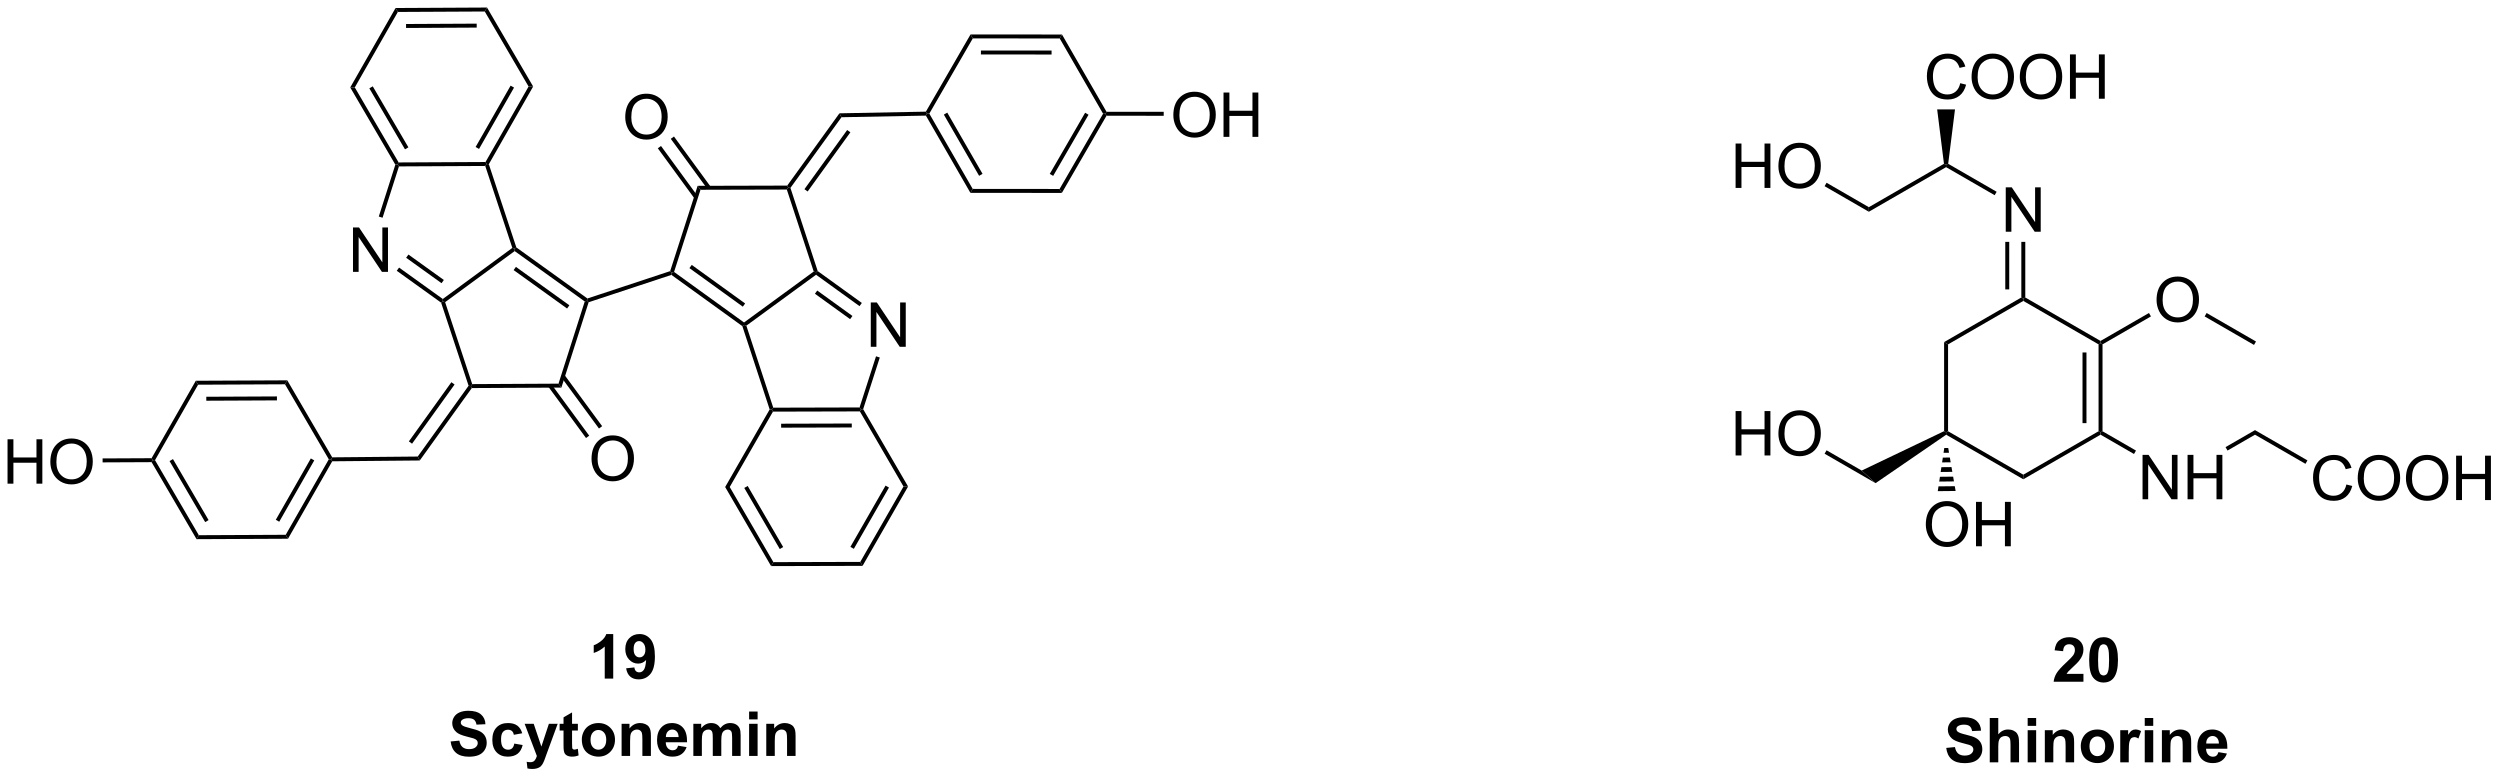 <?xml version="1.0" encoding="UTF-8"?>
<!DOCTYPE svg PUBLIC '-//W3C//DTD SVG 1.0//EN'
          'http://www.w3.org/TR/2001/REC-SVG-20010904/DTD/svg10.dtd'>
<svg stroke-dasharray="none" shape-rendering="auto" xmlns="http://www.w3.org/2000/svg" font-family="'Dialog'" text-rendering="auto" width="885" fill-opacity="1" color-interpolation="auto" color-rendering="auto" preserveAspectRatio="xMidYMid meet" font-size="12px" viewBox="0 0 885 275" fill="black" xmlns:xlink="http://www.w3.org/1999/xlink" stroke="black" image-rendering="auto" stroke-miterlimit="10" stroke-linecap="square" stroke-linejoin="miter" font-style="normal" stroke-width="1" height="275" stroke-dashoffset="0" font-weight="normal" stroke-opacity="1"
><!--Generated by the Batik Graphics2D SVG Generator--><defs id="genericDefs"
  /><g
  ><defs id="defs1"
    ><clipPath clipPathUnits="userSpaceOnUse" id="clipPath1"
      ><path d="M2.273 0.633 L333.935 0.633 L333.935 103.711 L2.273 103.711 L2.273 0.633 Z"
      /></clipPath
      ><clipPath clipPathUnits="userSpaceOnUse" id="clipPath2"
      ><path d="M0.456 26.958 L0.456 127.17 L322.897 127.17 L322.897 26.958 Z"
      /></clipPath
    ></defs
    ><g transform="scale(2.667,2.667) translate(-2.273,-0.633) matrix(1.029,0,0,1.029,1.803,-27.096)"
    ><path d="M45.99 62.019 L45.99 56.292 L46.769 56.292 L49.777 60.787 L49.777 56.292 L50.504 56.292 L50.504 62.019 L49.725 62.019 L46.717 57.519 L46.717 62.019 L45.99 62.019 Z" stroke="none" clip-path="url(#clipPath2)"
    /></g
    ><g transform="matrix(2.743,0,0,2.743,-1.252,-73.945)"
    ><path d="M76.797 86.186 Q76.797 84.76 77.563 83.955 Q78.328 83.147 79.539 83.147 Q80.331 83.147 80.966 83.528 Q81.604 83.905 81.938 84.582 Q82.274 85.26 82.274 86.119 Q82.274 86.991 81.922 87.679 Q81.571 88.366 80.925 88.72 Q80.281 89.075 79.534 89.075 Q78.727 89.075 78.089 88.684 Q77.453 88.291 77.125 87.616 Q76.797 86.939 76.797 86.186 ZM77.578 86.197 Q77.578 87.233 78.133 87.83 Q78.69 88.424 79.531 88.424 Q80.386 88.424 80.938 87.822 Q81.492 87.22 81.492 86.116 Q81.492 85.416 81.255 84.895 Q81.019 84.374 80.563 84.088 Q80.11 83.799 79.542 83.799 Q78.737 83.799 78.156 84.353 Q77.578 84.905 77.578 86.197 Z" stroke="none" clip-path="url(#clipPath2)"
    /></g
    ><g transform="matrix(2.743,0,0,2.743,-1.252,-73.945)"
    ><path d="M1.429 89.375 L1.429 83.648 L2.186 83.648 L2.186 86 L5.163 86 L5.163 83.648 L5.921 83.648 L5.921 89.375 L5.163 89.375 L5.163 86.675 L2.186 86.675 L2.186 89.375 L1.429 89.375 ZM6.953 86.586 Q6.953 85.159 7.719 84.354 Q8.485 83.547 9.695 83.547 Q10.487 83.547 11.123 83.927 Q11.761 84.305 12.094 84.982 Q12.43 85.659 12.43 86.518 Q12.43 87.391 12.078 88.078 Q11.727 88.766 11.081 89.12 Q10.438 89.474 9.69 89.474 Q8.883 89.474 8.245 89.083 Q7.609 88.69 7.281 88.016 Q6.953 87.339 6.953 86.586 ZM7.734 86.597 Q7.734 87.633 8.289 88.229 Q8.847 88.823 9.688 88.823 Q10.542 88.823 11.094 88.222 Q11.649 87.62 11.649 86.516 Q11.649 85.815 11.412 85.294 Q11.175 84.773 10.719 84.487 Q10.266 84.198 9.698 84.198 Q8.893 84.198 8.313 84.753 Q7.734 85.305 7.734 86.597 Z" stroke="none" clip-path="url(#clipPath2)"
    /></g
    ><g transform="matrix(2.743,0,0,2.743,-1.252,-73.945)"
    ><path d="M112.836 71.715 L112.836 65.989 L113.615 65.989 L116.623 70.483 L116.623 65.989 L117.349 65.989 L117.349 71.715 L116.57 71.715 L113.563 67.215 L113.563 71.715 L112.836 71.715 Z" stroke="none" clip-path="url(#clipPath2)"
    /></g
    ><g transform="matrix(2.743,0,0,2.743,-1.252,-73.945)"
    ><path d="M81.148 42.089 Q81.148 40.662 81.914 39.857 Q82.68 39.05 83.891 39.05 Q84.682 39.05 85.318 39.43 Q85.956 39.808 86.289 40.485 Q86.625 41.162 86.625 42.021 Q86.625 42.894 86.273 43.581 Q85.922 44.269 85.276 44.623 Q84.633 44.977 83.885 44.977 Q83.078 44.977 82.44 44.586 Q81.805 44.193 81.477 43.519 Q81.148 42.842 81.148 42.089 ZM81.93 42.099 Q81.93 43.136 82.484 43.732 Q83.042 44.326 83.883 44.326 Q84.737 44.326 85.289 43.724 Q85.844 43.123 85.844 42.019 Q85.844 41.318 85.607 40.797 Q85.37 40.276 84.914 39.99 Q84.461 39.701 83.893 39.701 Q83.089 39.701 82.508 40.256 Q81.93 40.808 81.93 42.099 Z" stroke="none" clip-path="url(#clipPath2)"
    /></g
    ><g transform="matrix(2.743,0,0,2.743,-1.252,-73.945)"
    ><path d="M151.883 41.834 Q151.883 40.407 152.649 39.602 Q153.415 38.795 154.626 38.795 Q155.417 38.795 156.053 39.175 Q156.691 39.553 157.024 40.23 Q157.36 40.907 157.36 41.766 Q157.36 42.639 157.008 43.326 Q156.657 44.014 156.011 44.368 Q155.368 44.722 154.62 44.722 Q153.813 44.722 153.175 44.331 Q152.54 43.938 152.212 43.264 Q151.883 42.587 151.883 41.834 ZM152.665 41.844 Q152.665 42.881 153.22 43.477 Q153.777 44.071 154.618 44.071 Q155.472 44.071 156.024 43.469 Q156.579 42.868 156.579 41.764 Q156.579 41.063 156.342 40.542 Q156.105 40.022 155.649 39.735 Q155.196 39.446 154.628 39.446 Q153.824 39.446 153.243 40.001 Q152.665 40.553 152.665 41.844 ZM158.359 44.623 L158.359 38.897 L159.117 38.897 L159.117 41.248 L162.093 41.248 L162.093 38.897 L162.851 38.897 L162.851 44.623 L162.093 44.623 L162.093 41.923 L159.117 41.923 L159.117 44.623 L158.359 44.623 Z" stroke="none" clip-path="url(#clipPath2)"
    /></g
    ><g transform="matrix(2.743,0,0,2.743,-1.252,-73.945)"
    ><path d="M69.263 38.122 L68.674 38.125 L63.017 28.442 L63.309 27.93 Z" stroke="none" clip-path="url(#clipPath2)"
    /></g
    ><g transform="matrix(2.743,0,0,2.743,-1.252,-73.945)"
    ><path d="M51.802 28.5 L51.505 27.992 L63.309 27.93 L63.017 28.442 ZM52.861 30.567 L61.978 30.519 L61.976 30.009 L52.859 30.056 Z" stroke="none" clip-path="url(#clipPath2)"
    /></g
    ><g transform="matrix(2.743,0,0,2.743,-1.252,-73.945)"
    ><path d="M63.542 48.148 L63.264 48.12 L63.116 47.866 L68.674 38.125 L69.263 38.122 ZM62.279 46.181 L66.797 38.262 L66.354 38.009 L61.836 45.928 Z" stroke="none" clip-path="url(#clipPath2)"
    /></g
    ><g transform="matrix(2.743,0,0,2.743,-1.252,-73.945)"
    ><path d="M46.245 38.241 L45.656 38.244 L51.505 27.992 L51.802 28.5 Z" stroke="none" clip-path="url(#clipPath2)"
    /></g
    ><g transform="matrix(2.743,0,0,2.743,-1.252,-73.945)"
    ><path d="M51.902 47.923 L51.756 48.179 L51.479 48.21 L45.656 38.244 L46.245 38.241 ZM53.162 45.973 L48.563 38.101 L48.122 38.359 L52.721 46.23 Z" stroke="none" clip-path="url(#clipPath2)"
    /></g
    ><g transform="matrix(2.743,0,0,2.743,-1.252,-73.945)"
    ><path d="M67.093 58.888 L66.877 59.047 L66.576 58.951 L63.08 48.376 L63.264 48.12 L63.542 48.148 Z" stroke="none" clip-path="url(#clipPath2)"
    /></g
    ><g transform="matrix(2.743,0,0,2.743,-1.252,-73.945)"
    ><path d="M51.943 48.433 L51.756 48.179 L51.902 47.923 L63.116 47.866 L63.264 48.12 L63.08 48.376 Z" stroke="none" clip-path="url(#clipPath2)"
    /></g
    ><g transform="matrix(2.743,0,0,2.743,-1.252,-73.945)"
    ><path d="M49.828 55.058 L49.342 54.903 L51.479 48.21 L51.756 48.179 L51.943 48.433 Z" stroke="none" clip-path="url(#clipPath2)"
    /></g
    ><g transform="matrix(2.743,0,0,2.743,-1.252,-73.945)"
    ><path d="M51.661 61.904 L51.959 61.49 L57.6 65.543 L57.601 65.859 L57.385 66.017 ZM52.87 60.222 L57.439 63.505 L57.737 63.091 L53.168 59.808 Z" stroke="none" clip-path="url(#clipPath2)"
    /></g
    ><g transform="matrix(2.743,0,0,2.743,-1.252,-73.945)"
    ><path d="M76.264 65.48 L76.221 65.763 L75.922 65.862 L66.878 59.362 L66.877 59.047 L67.093 58.888 ZM73.939 66.359 L67.039 61.4 L66.741 61.814 L73.641 66.774 Z" stroke="none" clip-path="url(#clipPath2)"
    /></g
    ><g transform="matrix(2.743,0,0,2.743,-1.252,-73.945)"
    ><path d="M57.902 65.954 L57.601 65.859 L57.6 65.543 L66.576 58.951 L66.877 59.047 L66.878 59.362 Z" stroke="none" clip-path="url(#clipPath2)"
    /></g
    ><g transform="matrix(2.743,0,0,2.743,-1.252,-73.945)"
    ><path d="M72.908 76.979 L72.534 76.471 L75.922 65.862 L76.221 65.763 L76.424 65.964 Z" stroke="none" clip-path="url(#clipPath2)"
    /></g
    ><g transform="matrix(2.743,0,0,2.743,-1.252,-73.945)"
    ><path d="M61.398 76.53 L61.214 76.786 L60.931 76.742 L57.385 66.017 L57.601 65.859 L57.902 65.954 Z" stroke="none" clip-path="url(#clipPath2)"
    /></g
    ><g transform="matrix(2.743,0,0,2.743,-1.252,-73.945)"
    ><path d="M61.346 77.04 L61.214 76.786 L61.398 76.53 L72.534 76.471 L72.908 76.979 Z" stroke="none" clip-path="url(#clipPath2)"
    /></g
    ><g transform="matrix(2.743,0,0,2.743,-1.252,-73.945)"
    ><path d="M76.424 65.964 L76.221 65.763 L76.264 65.48 L86.945 61.949 L87.148 62.15 L87.104 62.434 Z" stroke="none" clip-path="url(#clipPath2)"
    /></g
    ><g transform="matrix(2.743,0,0,2.743,-1.252,-73.945)"
    ><path d="M71.235 76.883 L76.086 83.487 L76.497 83.185 L71.647 76.581 ZM72.905 75.657 L77.756 82.261 L78.167 81.959 L73.316 75.355 Z" stroke="none" clip-path="url(#clipPath2)"
    /></g
    ><g transform="matrix(2.743,0,0,2.743,-1.252,-73.945)"
    ><path d="M60.931 76.742 L61.214 76.786 L61.346 77.04 L54.63 86.385 L54.367 85.877 ZM58.709 76.285 L53.222 83.921 L53.636 84.219 L59.123 76.583 Z" stroke="none" clip-path="url(#clipPath2)"
    /></g
    ><g transform="matrix(2.743,0,0,2.743,-1.252,-73.945)"
    ><path d="M54.367 85.877 L54.63 86.385 L43.334 86.49 L43.185 86.236 L43.331 85.98 Z" stroke="none" clip-path="url(#clipPath2)"
    /></g
    ><g transform="matrix(2.743,0,0,2.743,-1.252,-73.945)"
    ><path d="M43.331 85.98 L43.185 86.236 L42.891 86.237 L37.237 76.552 L37.53 76.041 Z" stroke="none" clip-path="url(#clipPath2)"
    /></g
    ><g transform="matrix(2.743,0,0,2.743,-1.252,-73.945)"
    ><path d="M26.023 76.606 L25.726 76.097 L37.53 76.041 L37.237 76.552 ZM27.081 78.673 L36.199 78.629 L36.196 78.119 L27.079 78.162 Z" stroke="none" clip-path="url(#clipPath2)"
    /></g
    ><g transform="matrix(2.743,0,0,2.743,-1.252,-73.945)"
    ><path d="M37.626 96.485 L37.329 95.976 L42.891 86.237 L43.185 86.236 L43.334 86.49 ZM36.493 94.291 L41.014 86.374 L40.571 86.121 L36.05 94.038 Z" stroke="none" clip-path="url(#clipPath2)"
    /></g
    ><g transform="matrix(2.743,0,0,2.743,-1.252,-73.945)"
    ><path d="M20.462 86.344 L20.168 86.346 L20.019 86.091 L25.726 76.097 L26.023 76.606 Z" stroke="none" clip-path="url(#clipPath2)"
    /></g
    ><g transform="matrix(2.743,0,0,2.743,-1.252,-73.945)"
    ><path d="M25.823 96.541 L26.115 96.029 L37.329 95.976 L37.626 96.485 Z" stroke="none" clip-path="url(#clipPath2)"
    /></g
    ><g transform="matrix(2.743,0,0,2.743,-1.252,-73.945)"
    ><path d="M26.115 96.029 L25.823 96.541 L20.021 86.601 L20.168 86.346 L20.462 86.344 ZM27.376 94.079 L22.78 86.206 L22.339 86.463 L26.935 94.336 Z" stroke="none" clip-path="url(#clipPath2)"
    /></g
    ><g transform="matrix(2.743,0,0,2.743,-1.252,-73.945)"
    ><path d="M20.019 86.091 L20.168 86.346 L20.021 86.601 L13.7 86.631 L13.698 86.121 Z" stroke="none" clip-path="url(#clipPath2)"
    /></g
    ><g transform="matrix(2.743,0,0,2.743,-1.252,-73.945)"
    ><path d="M90.489 50.941 L90.861 51.45 L87.448 62.052 L87.148 62.15 L86.945 61.949 Z" stroke="none" clip-path="url(#clipPath2)"
    /></g
    ><g transform="matrix(2.743,0,0,2.743,-1.252,-73.945)"
    ><path d="M96.477 68.575 L96.477 68.89 L96.261 69.048 L87.104 62.434 L87.148 62.15 L87.448 62.052 ZM96.62 66.123 L89.731 61.146 L89.432 61.559 L96.321 66.536 Z" stroke="none" clip-path="url(#clipPath2)"
    /></g
    ><g transform="matrix(2.743,0,0,2.743,-1.252,-73.945)"
    ><path d="M102.053 50.91 L102.184 51.164 L101.999 51.42 L90.861 51.45 L90.489 50.941 Z" stroke="none" clip-path="url(#clipPath2)"
    /></g
    ><g transform="matrix(2.743,0,0,2.743,-1.252,-73.945)"
    ><path d="M105.987 61.941 L105.771 62.099 L105.471 62.003 L101.999 51.42 L102.184 51.164 L102.466 51.208 Z" stroke="none" clip-path="url(#clipPath2)"
    /></g
    ><g transform="matrix(2.743,0,0,2.743,-1.252,-73.945)"
    ><path d="M100.249 79.571 L100.064 79.827 L99.786 79.798 L96.261 69.048 L96.477 68.89 L96.778 68.987 Z" stroke="none" clip-path="url(#clipPath2)"
    /></g
    ><g transform="matrix(2.743,0,0,2.743,-1.252,-73.945)"
    ><path d="M105.471 62.003 L105.771 62.099 L105.772 62.415 L96.778 68.987 L96.477 68.89 L96.477 68.575 Z" stroke="none" clip-path="url(#clipPath2)"
    /></g
    ><g transform="matrix(2.743,0,0,2.743,-1.252,-73.945)"
    ><path d="M111.682 66.055 L111.383 66.468 L105.772 62.415 L105.771 62.099 L105.987 61.941 ZM110.468 67.734 L105.927 64.454 L105.628 64.867 L110.169 68.148 Z" stroke="none" clip-path="url(#clipPath2)"
    /></g
    ><g transform="matrix(2.743,0,0,2.743,-1.252,-73.945)"
    ><path d="M113.513 72.941 L113.999 73.097 L111.851 79.765 L111.574 79.795 L111.388 79.541 Z" stroke="none" clip-path="url(#clipPath2)"
    /></g
    ><g transform="matrix(2.743,0,0,2.743,-1.252,-73.945)"
    ><path d="M94.632 89.808 L94.043 89.81 L99.786 79.798 L100.064 79.827 L100.212 80.081 Z" stroke="none" clip-path="url(#clipPath2)"
    /></g
    ><g transform="matrix(2.743,0,0,2.743,-1.252,-73.945)"
    ><path d="M111.388 79.541 L111.574 79.795 L111.427 80.051 L100.212 80.081 L100.064 79.827 L100.249 79.571 ZM110.382 81.615 L101.265 81.64 L101.267 82.15 L110.384 82.125 Z" stroke="none" clip-path="url(#clipPath2)"
    /></g
    ><g transform="matrix(2.743,0,0,2.743,-1.252,-73.945)"
    ><path d="M100.266 99.505 L99.973 100.016 L94.043 89.81 L94.632 89.808 ZM101.531 97.558 L96.95 89.674 L96.509 89.931 L101.089 97.814 Z" stroke="none" clip-path="url(#clipPath2)"
    /></g
    ><g transform="matrix(2.743,0,0,2.743,-1.252,-73.945)"
    ><path d="M117.65 89.745 L117.061 89.747 L111.427 80.051 L111.574 79.795 L111.851 79.765 Z" stroke="none" clip-path="url(#clipPath2)"
    /></g
    ><g transform="matrix(2.743,0,0,2.743,-1.252,-73.945)"
    ><path d="M111.48 99.474 L111.776 99.984 L99.973 100.016 L100.266 99.505 Z" stroke="none" clip-path="url(#clipPath2)"
    /></g
    ><g transform="matrix(2.743,0,0,2.743,-1.252,-73.945)"
    ><path d="M111.776 99.984 L111.48 99.474 L117.061 89.747 L117.65 89.745 ZM110.648 97.788 L115.184 89.88 L114.742 89.626 L110.205 97.534 Z" stroke="none" clip-path="url(#clipPath2)"
    /></g
    ><g transform="matrix(2.743,0,0,2.743,-1.252,-73.945)"
    ><path d="M102.466 51.208 L102.184 51.164 L102.053 50.91 L108.79 41.582 L109.055 42.088 ZM104.688 51.671 L110.203 44.036 L109.789 43.737 L104.274 51.372 Z" stroke="none" clip-path="url(#clipPath2)"
    /></g
    ><g transform="matrix(2.743,0,0,2.743,-1.252,-73.945)"
    ><path d="M92.161 51.041 L87.437 44.575 L87.025 44.876 L91.749 51.343 ZM90.489 52.264 L85.764 45.797 L85.352 46.099 L90.077 52.565 Z" stroke="none" clip-path="url(#clipPath2)"
    /></g
    ><g transform="matrix(2.743,0,0,2.743,-1.252,-73.945)"
    ><path d="M109.055 42.088 L108.79 41.582 L119.945 41.367 L120.094 41.62 L119.948 41.878 Z" stroke="none" clip-path="url(#clipPath2)"
    /></g
    ><g transform="matrix(2.743,0,0,2.743,-1.252,-73.945)"
    ><path d="M143.259 41.383 L143.112 41.638 L142.817 41.638 L137.218 31.922 L137.513 31.412 Z" stroke="none" clip-path="url(#clipPath2)"
    /></g
    ><g transform="matrix(2.743,0,0,2.743,-1.252,-73.945)"
    ><path d="M126.003 31.913 L125.709 31.403 L137.513 31.412 L137.218 31.922 ZM127.05 33.986 L136.168 33.993 L136.168 33.483 L127.051 33.475 Z" stroke="none" clip-path="url(#clipPath2)"
    /></g
    ><g transform="matrix(2.743,0,0,2.743,-1.252,-73.945)"
    ><path d="M137.496 51.856 L137.202 51.346 L142.817 41.638 L143.112 41.638 L143.259 41.894 ZM136.375 49.656 L140.94 41.764 L140.499 41.509 L135.933 49.4 Z" stroke="none" clip-path="url(#clipPath2)"
    /></g
    ><g transform="matrix(2.743,0,0,2.743,-1.252,-73.945)"
    ><path d="M120.389 41.62 L120.094 41.62 L119.945 41.367 L125.709 31.403 L126.003 31.913 Z" stroke="none" clip-path="url(#clipPath2)"
    /></g
    ><g transform="matrix(2.743,0,0,2.743,-1.252,-73.945)"
    ><path d="M125.693 51.846 L125.988 51.336 L137.202 51.346 L137.496 51.856 Z" stroke="none" clip-path="url(#clipPath2)"
    /></g
    ><g transform="matrix(2.743,0,0,2.743,-1.252,-73.945)"
    ><path d="M125.988 51.336 L125.693 51.846 L119.948 41.878 L120.094 41.62 L120.389 41.62 ZM127.259 49.393 L122.707 41.494 L122.265 41.749 L126.817 49.648 Z" stroke="none" clip-path="url(#clipPath2)"
    /></g
    ><g transform="matrix(2.743,0,0,2.743,-1.252,-73.945)"
    ><path d="M143.259 41.894 L143.112 41.638 L143.259 41.383 L150.64 41.39 L150.64 41.9 Z" stroke="none" clip-path="url(#clipPath2)"
    /></g
    ><g transform="matrix(2.743,0,0,2.743,-1.252,-73.945)"
    ><path d="M79.597 114.534 L78.501 114.534 L78.501 110.396 Q77.899 110.958 77.081 111.229 L77.081 110.232 Q77.511 110.091 78.014 109.7 Q78.519 109.307 78.706 108.784 L79.597 108.784 L79.597 114.534 ZM81.262 113.208 L82.325 113.091 Q82.364 113.416 82.528 113.573 Q82.692 113.729 82.96 113.729 Q83.302 113.729 83.538 113.416 Q83.778 113.104 83.843 112.12 Q83.429 112.599 82.809 112.599 Q82.132 112.599 81.643 112.078 Q81.153 111.557 81.153 110.721 Q81.153 109.849 81.669 109.318 Q82.187 108.784 82.989 108.784 Q83.859 108.784 84.416 109.458 Q84.976 110.13 84.976 111.674 Q84.976 113.245 84.393 113.94 Q83.812 114.635 82.88 114.635 Q82.208 114.635 81.794 114.278 Q81.38 113.919 81.262 113.208 ZM83.747 110.81 Q83.747 110.278 83.502 109.987 Q83.257 109.693 82.937 109.693 Q82.632 109.693 82.432 109.935 Q82.231 110.174 82.231 110.721 Q82.231 111.276 82.45 111.536 Q82.669 111.794 82.997 111.794 Q83.312 111.794 83.528 111.544 Q83.747 111.294 83.747 110.81 Z" stroke="none" clip-path="url(#clipPath2)"
    /></g
    ><g transform="matrix(2.743,0,0,2.743,-1.252,-73.945)"
    ><path d="M278.773 65.684 Q278.773 64.257 279.539 63.453 Q280.305 62.645 281.515 62.645 Q282.307 62.645 282.943 63.026 Q283.581 63.403 283.914 64.08 Q284.25 64.757 284.25 65.617 Q284.25 66.489 283.898 67.177 Q283.547 67.864 282.901 68.218 Q282.258 68.572 281.51 68.572 Q280.703 68.572 280.065 68.182 Q279.43 67.788 279.101 67.114 Q278.773 66.437 278.773 65.684 ZM279.555 65.695 Q279.555 66.731 280.109 67.328 Q280.667 67.921 281.508 67.921 Q282.362 67.921 282.914 67.32 Q283.469 66.718 283.469 65.614 Q283.469 64.913 283.232 64.393 Q282.995 63.872 282.539 63.585 Q282.086 63.296 281.518 63.296 Q280.713 63.296 280.133 63.851 Q279.555 64.403 279.555 65.695 Z" stroke="none" clip-path="url(#clipPath2)"
    /></g
    ><g transform="matrix(2.743,0,0,2.743,-1.252,-73.945)"
    ><path d="M276.965 91.391 L276.965 85.665 L277.744 85.665 L280.752 90.159 L280.752 85.665 L281.478 85.665 L281.478 91.391 L280.7 91.391 L277.692 86.891 L277.692 91.391 L276.965 91.391 ZM282.774 91.391 L282.774 85.665 L283.532 85.665 L283.532 88.016 L286.508 88.016 L286.508 85.665 L287.266 85.665 L287.266 91.391 L286.508 91.391 L286.508 88.691 L283.532 88.691 L283.532 91.391 L282.774 91.391 Z" stroke="none" clip-path="url(#clipPath2)"
    /></g
    ><g transform="matrix(2.743,0,0,2.743,-1.252,-73.945)"
    ><path d="M303.272 89.484 L304.03 89.674 Q303.793 90.609 303.173 91.101 Q302.553 91.591 301.66 91.591 Q300.733 91.591 300.152 91.213 Q299.574 90.835 299.269 90.122 Q298.967 89.406 298.967 88.585 Q298.967 87.689 299.308 87.025 Q299.652 86.359 300.282 86.012 Q300.913 85.666 301.67 85.666 Q302.53 85.666 303.116 86.104 Q303.702 86.541 303.933 87.335 L303.186 87.51 Q302.988 86.885 302.608 86.601 Q302.23 86.314 301.655 86.314 Q300.996 86.314 300.551 86.632 Q300.108 86.947 299.928 87.481 Q299.748 88.015 299.748 88.58 Q299.748 89.312 299.962 89.856 Q300.176 90.4 300.623 90.671 Q301.074 90.939 301.597 90.939 Q302.233 90.939 302.673 90.572 Q303.116 90.205 303.272 89.484 ZM304.734 88.703 Q304.734 87.275 305.5 86.471 Q306.265 85.663 307.476 85.663 Q308.268 85.663 308.903 86.044 Q309.541 86.421 309.875 87.098 Q310.211 87.775 310.211 88.635 Q310.211 89.507 309.859 90.195 Q309.508 90.882 308.862 91.236 Q308.219 91.591 307.471 91.591 Q306.664 91.591 306.026 91.2 Q305.39 90.807 305.062 90.132 Q304.734 89.455 304.734 88.703 ZM305.515 88.713 Q305.515 89.749 306.07 90.346 Q306.627 90.939 307.469 90.939 Q308.323 90.939 308.875 90.338 Q309.43 89.736 309.43 88.632 Q309.43 87.932 309.192 87.411 Q308.955 86.89 308.5 86.604 Q308.047 86.314 307.479 86.314 Q306.674 86.314 306.094 86.869 Q305.515 87.421 305.515 88.713 ZM310.957 88.703 Q310.957 87.275 311.722 86.471 Q312.488 85.663 313.699 85.663 Q314.491 85.663 315.126 86.044 Q315.764 86.421 316.097 87.098 Q316.433 87.775 316.433 88.635 Q316.433 89.507 316.082 90.195 Q315.73 90.882 315.084 91.236 Q314.441 91.591 313.694 91.591 Q312.887 91.591 312.248 91.2 Q311.613 90.807 311.285 90.132 Q310.957 89.455 310.957 88.703 ZM311.738 88.713 Q311.738 89.749 312.293 90.346 Q312.85 90.939 313.691 90.939 Q314.545 90.939 315.097 90.338 Q315.652 89.736 315.652 88.632 Q315.652 87.932 315.415 87.411 Q315.178 86.89 314.722 86.604 Q314.269 86.314 313.702 86.314 Q312.897 86.314 312.316 86.869 Q311.738 87.421 311.738 88.713 ZM317.432 91.492 L317.432 85.765 L318.19 85.765 L318.19 88.117 L321.166 88.117 L321.166 85.765 L321.924 85.765 L321.924 91.492 L321.166 91.492 L321.166 88.791 L318.19 88.791 L318.19 91.492 L317.432 91.492 Z" stroke="none" clip-path="url(#clipPath2)"
    /></g
    ><g transform="matrix(2.743,0,0,2.743,-1.252,-73.945)"
    ><path d="M248.994 94.664 Q248.994 93.237 249.76 92.432 Q250.526 91.625 251.737 91.625 Q252.528 91.625 253.164 92.005 Q253.802 92.383 254.135 93.06 Q254.471 93.737 254.471 94.596 Q254.471 95.469 254.119 96.156 Q253.768 96.844 253.122 97.198 Q252.479 97.552 251.732 97.552 Q250.924 97.552 250.286 97.162 Q249.651 96.768 249.323 96.094 Q248.994 95.417 248.994 94.664 ZM249.776 94.675 Q249.776 95.711 250.331 96.307 Q250.888 96.901 251.729 96.901 Q252.583 96.901 253.135 96.3 Q253.69 95.698 253.69 94.594 Q253.69 93.893 253.453 93.373 Q253.216 92.852 252.76 92.565 Q252.307 92.276 251.739 92.276 Q250.935 92.276 250.354 92.831 Q249.776 93.383 249.776 94.675 ZM255.47 97.453 L255.47 91.727 L256.228 91.727 L256.228 94.078 L259.204 94.078 L259.204 91.727 L259.962 91.727 L259.962 97.453 L259.204 97.453 L259.204 94.753 L256.228 94.753 L256.228 97.453 L255.47 97.453 Z" stroke="none" clip-path="url(#clipPath2)"
    /></g
    ><g transform="matrix(2.743,0,0,2.743,-1.252,-73.945)"
    ><path d="M259.31 56.865 L259.31 51.138 L260.089 51.138 L263.097 55.633 L263.097 51.138 L263.823 51.138 L263.823 56.865 L263.045 56.865 L260.037 52.365 L260.037 56.865 L259.31 56.865 Z" stroke="none" clip-path="url(#clipPath2)"
    /></g
    ><g transform="matrix(2.743,0,0,2.743,-1.252,-73.945)"
    ><path d="M253.437 37.694 L254.195 37.884 Q253.958 38.819 253.338 39.312 Q252.718 39.801 251.825 39.801 Q250.898 39.801 250.317 39.423 Q249.739 39.046 249.434 38.332 Q249.132 37.616 249.132 36.796 Q249.132 35.9 249.473 35.236 Q249.817 34.569 250.447 34.223 Q251.077 33.877 251.835 33.877 Q252.695 33.877 253.28 34.314 Q253.866 34.752 254.098 35.546 L253.351 35.72 Q253.153 35.095 252.773 34.812 Q252.395 34.525 251.82 34.525 Q251.161 34.525 250.715 34.843 Q250.273 35.158 250.093 35.692 Q249.913 36.225 249.913 36.791 Q249.913 37.522 250.127 38.067 Q250.34 38.611 250.788 38.882 Q251.239 39.15 251.762 39.15 Q252.398 39.15 252.838 38.783 Q253.28 38.416 253.437 37.694 ZM254.899 36.913 Q254.899 35.486 255.665 34.681 Q256.43 33.874 257.641 33.874 Q258.433 33.874 259.068 34.254 Q259.706 34.632 260.04 35.309 Q260.375 35.986 260.375 36.845 Q260.375 37.718 260.024 38.405 Q259.672 39.093 259.027 39.447 Q258.383 39.801 257.636 39.801 Q256.829 39.801 256.191 39.41 Q255.555 39.017 255.227 38.343 Q254.899 37.666 254.899 36.913 ZM255.68 36.923 Q255.68 37.96 256.235 38.556 Q256.792 39.15 257.633 39.15 Q258.488 39.15 259.04 38.548 Q259.594 37.947 259.594 36.843 Q259.594 36.142 259.357 35.621 Q259.12 35.1 258.665 34.814 Q258.212 34.525 257.644 34.525 Q256.839 34.525 256.258 35.08 Q255.68 35.632 255.68 36.923 ZM261.122 36.913 Q261.122 35.486 261.887 34.681 Q262.653 33.874 263.864 33.874 Q264.656 33.874 265.291 34.254 Q265.929 34.632 266.262 35.309 Q266.598 35.986 266.598 36.845 Q266.598 37.718 266.247 38.405 Q265.895 39.093 265.249 39.447 Q264.606 39.801 263.859 39.801 Q263.051 39.801 262.413 39.41 Q261.778 39.017 261.45 38.343 Q261.122 37.666 261.122 36.913 ZM261.903 36.923 Q261.903 37.96 262.458 38.556 Q263.015 39.15 263.856 39.15 Q264.71 39.15 265.262 38.548 Q265.817 37.947 265.817 36.843 Q265.817 36.142 265.58 35.621 Q265.343 35.1 264.887 34.814 Q264.434 34.525 263.866 34.525 Q263.062 34.525 262.481 35.08 Q261.903 35.632 261.903 36.923 ZM267.597 39.702 L267.597 33.975 L268.355 33.975 L268.355 36.327 L271.331 36.327 L271.331 33.975 L272.089 33.975 L272.089 39.702 L271.331 39.702 L271.331 37.002 L268.355 37.002 L268.355 39.702 L267.597 39.702 Z" stroke="none" clip-path="url(#clipPath2)"
    /></g
    ><g transform="matrix(2.743,0,0,2.743,-1.252,-73.945)"
    ><path d="M224.445 51.211 L224.445 45.484 L225.202 45.484 L225.202 47.836 L228.179 47.836 L228.179 45.484 L228.937 45.484 L228.937 51.211 L228.179 51.211 L228.179 48.511 L225.202 48.511 L225.202 51.211 L224.445 51.211 ZM229.97 48.422 Q229.97 46.995 230.735 46.19 Q231.501 45.383 232.712 45.383 Q233.503 45.383 234.139 45.763 Q234.777 46.141 235.11 46.818 Q235.446 47.495 235.446 48.354 Q235.446 49.227 235.095 49.914 Q234.743 50.602 234.097 50.956 Q233.454 51.31 232.706 51.31 Q231.899 51.31 231.261 50.919 Q230.626 50.526 230.298 49.852 Q229.97 49.175 229.97 48.422 ZM230.751 48.432 Q230.751 49.469 231.305 50.065 Q231.863 50.659 232.704 50.659 Q233.558 50.659 234.11 50.057 Q234.665 49.456 234.665 48.352 Q234.665 47.651 234.428 47.13 Q234.191 46.609 233.735 46.323 Q233.282 46.034 232.714 46.034 Q231.91 46.034 231.329 46.589 Q230.751 47.141 230.751 48.432 Z" stroke="none" clip-path="url(#clipPath2)"
    /></g
    ><g transform="matrix(2.743,0,0,2.743,-1.252,-73.945)"
    ><path d="M224.445 85.736 L224.445 80.01 L225.203 80.01 L225.203 82.361 L228.18 82.361 L228.18 80.01 L228.938 80.01 L228.938 85.736 L228.18 85.736 L228.18 83.036 L225.203 83.036 L225.203 85.736 L224.445 85.736 ZM229.97 82.947 Q229.97 81.52 230.736 80.716 Q231.501 79.908 232.712 79.908 Q233.504 79.908 234.139 80.288 Q234.778 80.666 235.111 81.343 Q235.447 82.02 235.447 82.879 Q235.447 83.752 235.095 84.439 Q234.744 85.127 234.098 85.481 Q233.454 85.835 232.707 85.835 Q231.9 85.835 231.262 85.445 Q230.626 85.051 230.298 84.377 Q229.97 83.7 229.97 82.947 ZM230.751 82.958 Q230.751 83.994 231.306 84.591 Q231.863 85.184 232.704 85.184 Q233.559 85.184 234.111 84.583 Q234.666 83.981 234.666 82.877 Q234.666 82.176 234.429 81.656 Q234.191 81.135 233.736 80.848 Q233.283 80.559 232.715 80.559 Q231.91 80.559 231.329 81.114 Q230.751 81.666 230.751 82.958 Z" stroke="none" clip-path="url(#clipPath2)"
    /></g
    ><g transform="matrix(2.743,0,0,2.743,-1.252,-73.945)"
    ><path d="M271.799 82.614 L271.543 82.762 L271.288 82.614 L271.288 71.4 L271.543 71.253 L271.799 71.4 ZM269.727 81.566 L269.727 72.449 L269.217 72.449 L269.217 81.566 Z" stroke="none" clip-path="url(#clipPath2)"
    /></g
    ><g transform="matrix(2.743,0,0,2.743,-1.252,-73.945)"
    ><path d="M261.576 65.793 L261.576 65.499 L261.831 65.351 L271.543 70.958 L271.543 71.253 L271.288 71.4 Z" stroke="none" clip-path="url(#clipPath2)"
    /></g
    ><g transform="matrix(2.743,0,0,2.743,-1.252,-73.945)"
    ><path d="M261.576 88.81 L261.576 88.221 L271.288 82.614 L271.543 82.762 L271.543 83.056 Z" stroke="none" clip-path="url(#clipPath2)"
    /></g
    ><g transform="matrix(2.743,0,0,2.743,-1.252,-73.945)"
    ><path d="M251.865 71.4 L251.354 71.106 L261.321 65.351 L261.576 65.499 L261.576 65.793 Z" stroke="none" clip-path="url(#clipPath2)"
    /></g
    ><g transform="matrix(2.743,0,0,2.743,-1.252,-73.945)"
    ><path d="M251.62 83.062 L251.609 82.762 L251.865 82.614 L261.576 88.221 L261.576 88.81 Z" stroke="none" clip-path="url(#clipPath2)"
    /></g
    ><g transform="matrix(2.743,0,0,2.743,-1.252,-73.945)"
    ><path d="M251.865 82.614 L251.609 82.762 L251.354 82.602 L251.354 71.106 L251.865 71.4 Z" stroke="none" clip-path="url(#clipPath2)"
    /></g
    ><g transform="matrix(2.743,0,0,2.743,-1.252,-73.945)"
    ><path d="M271.799 71.4 L271.543 71.253 L271.543 70.958 L277.792 67.35 L278.047 67.792 Z" stroke="none" clip-path="url(#clipPath2)"
    /></g
    ><g transform="matrix(2.743,0,0,2.743,-1.252,-73.945)"
    ><path d="M284.978 67.795 L285.233 67.353 L291.605 71.032 L291.349 71.474 Z" stroke="none" clip-path="url(#clipPath2)"
    /></g
    ><g transform="matrix(2.743,0,0,2.743,-1.252,-73.945)"
    ><path d="M271.543 83.056 L271.543 82.762 L271.799 82.614 L276.117 85.108 L275.862 85.549 Z" stroke="none" clip-path="url(#clipPath2)"
    /></g
    ><g transform="matrix(2.743,0,0,2.743,-1.252,-73.945)"
    ><path d="M287.931 85.104 L287.676 84.662 L291.477 82.467 L291.477 83.057 Z" stroke="none" clip-path="url(#clipPath2)"
    /></g
    ><g transform="matrix(2.743,0,0,2.743,-1.252,-73.945)"
    ><path d="M291.477 83.057 L291.477 82.467 L298.245 86.375 L297.99 86.817 Z" stroke="none" clip-path="url(#clipPath2)"
    /></g
    ><g transform="matrix(2.743,0,0,2.743,-1.252,-73.945)"
    ><path d="M251.354 82.602 L251.609 82.762 L251.62 83.062 L242.511 89.312 L240.717 87.687 Z" stroke="none" clip-path="url(#clipPath2)"
    /></g
    ><g transform="matrix(2.743,0,0,2.743,-1.252,-73.945)"
    ><path d="M251.886 84.771 L251.992 85.388 L251.282 85.395 L251.375 84.777 ZM252.097 86.004 L252.203 86.621 L251.096 86.633 L251.189 86.014 ZM252.309 87.238 L252.415 87.854 L250.91 87.87 L251.003 87.251 ZM252.521 88.471 L252.627 89.087 L250.724 89.107 L250.817 88.489 ZM252.733 89.704 L252.839 90.321 L250.537 90.344 L250.631 89.726 Z" stroke="none" clip-path="url(#clipPath2)"
    /></g
    ><g transform="matrix(2.743,0,0,2.743,-1.252,-73.945)"
    ><path d="M261.831 65.351 L261.576 65.499 L261.321 65.351 L261.321 58.169 L261.831 58.169 ZM259.76 64.303 L259.759 58.169 L259.249 58.169 L259.249 64.303 Z" stroke="none" clip-path="url(#clipPath2)"
    /></g
    ><g transform="matrix(2.743,0,0,2.743,-1.252,-73.945)"
    ><path d="M258.134 51.708 L257.879 52.15 L251.609 48.53 L251.609 48.236 L251.881 48.098 Z" stroke="none" clip-path="url(#clipPath2)"
    /></g
    ><g transform="matrix(2.743,0,0,2.743,-1.252,-73.945)"
    ><path d="M251.881 48.098 L251.609 48.236 L251.337 48.098 L250.458 41.073 L252.76 41.073 Z" stroke="none" clip-path="url(#clipPath2)"
    /></g
    ><g transform="matrix(2.743,0,0,2.743,-1.252,-73.945)"
    ><path d="M251.337 48.098 L251.609 48.236 L251.609 48.53 L241.642 54.285 L241.642 53.696 Z" stroke="none" clip-path="url(#clipPath2)"
    /></g
    ><g transform="matrix(2.743,0,0,2.743,-1.252,-73.945)"
    ><path d="M241.642 53.696 L241.642 54.285 L235.931 50.987 L236.186 50.545 Z" stroke="none" clip-path="url(#clipPath2)"
    /></g
    ><g transform="matrix(2.743,0,0,2.743,-1.252,-73.945)"
    ><path d="M240.717 87.687 L242.511 89.312 L235.931 85.513 L236.186 85.071 Z" stroke="none" clip-path="url(#clipPath2)"
    /></g
    ><g transform="matrix(2.743,0,0,2.743,-1.252,-73.945)"
    ><path d="M269.337 113.921 L269.337 114.942 L265.49 114.942 Q265.553 114.364 265.865 113.846 Q266.178 113.328 267.1 112.473 Q267.842 111.781 268.009 111.536 Q268.235 111.195 268.235 110.864 Q268.235 110.497 268.037 110.299 Q267.842 110.101 267.493 110.101 Q267.149 110.101 266.946 110.309 Q266.743 110.515 266.712 110.997 L265.618 110.887 Q265.717 109.981 266.233 109.588 Q266.748 109.192 267.522 109.192 Q268.368 109.192 268.852 109.65 Q269.337 110.106 269.337 110.786 Q269.337 111.171 269.199 111.523 Q269.061 111.872 268.759 112.255 Q268.561 112.507 268.04 112.984 Q267.522 113.46 267.381 113.617 Q267.243 113.773 267.157 113.921 L269.337 113.921 ZM271.934 109.192 Q272.768 109.192 273.236 109.786 Q273.794 110.489 273.794 112.117 Q273.794 113.742 273.231 114.453 Q272.768 115.041 271.934 115.041 Q271.099 115.041 270.585 114.398 Q270.075 113.755 270.075 112.106 Q270.075 110.489 270.637 109.778 Q271.104 109.192 271.934 109.192 ZM271.934 110.101 Q271.736 110.101 271.58 110.229 Q271.424 110.356 271.338 110.684 Q271.224 111.109 271.224 112.117 Q271.224 113.124 271.325 113.502 Q271.427 113.88 271.58 114.005 Q271.736 114.13 271.934 114.13 Q272.135 114.13 272.291 114.002 Q272.447 113.874 272.533 113.546 Q272.645 113.124 272.645 112.117 Q272.645 111.109 272.544 110.734 Q272.442 110.356 272.289 110.229 Q272.135 110.101 271.934 110.101 Z" stroke="none" clip-path="url(#clipPath2)"
    /></g
    ><g transform="matrix(2.743,0,0,2.743,-1.252,-73.945)"
    ><path d="M58.613 122.649 L59.738 122.539 Q59.839 123.107 60.149 123.373 Q60.462 123.638 60.988 123.638 Q61.548 123.638 61.829 123.401 Q62.113 123.164 62.113 122.849 Q62.113 122.646 61.993 122.503 Q61.876 122.36 61.579 122.255 Q61.376 122.185 60.652 122.005 Q59.722 121.774 59.347 121.438 Q58.821 120.966 58.821 120.287 Q58.821 119.849 59.068 119.469 Q59.316 119.086 59.782 118.888 Q60.251 118.688 60.91 118.688 Q61.988 118.688 62.532 119.162 Q63.079 119.633 63.105 120.422 L61.949 120.474 Q61.876 120.031 61.631 119.839 Q61.386 119.646 60.899 119.646 Q60.394 119.646 60.11 119.852 Q59.925 119.985 59.925 120.209 Q59.925 120.412 60.097 120.555 Q60.316 120.74 61.16 120.94 Q62.003 121.138 62.407 121.352 Q62.813 121.563 63.04 121.933 Q63.269 122.302 63.269 122.844 Q63.269 123.336 62.995 123.766 Q62.722 124.196 62.222 124.406 Q61.722 124.615 60.977 124.615 Q59.891 124.615 59.308 124.112 Q58.727 123.61 58.613 122.649 ZM67.852 121.591 L66.769 121.787 Q66.714 121.461 66.522 121.297 Q66.329 121.133 66.019 121.133 Q65.61 121.133 65.365 121.417 Q65.121 121.701 65.121 122.365 Q65.121 123.102 65.368 123.406 Q65.618 123.711 66.034 123.711 Q66.347 123.711 66.545 123.534 Q66.746 123.357 66.829 122.922 L67.907 123.107 Q67.738 123.849 67.261 124.229 Q66.784 124.607 65.985 124.607 Q65.074 124.607 64.532 124.034 Q63.993 123.459 63.993 122.443 Q63.993 121.414 64.534 120.844 Q65.079 120.271 66.003 120.271 Q66.761 120.271 67.209 120.597 Q67.657 120.922 67.852 121.591 ZM68.163 120.365 L69.333 120.365 L70.325 123.31 L71.294 120.365 L72.429 120.365 L70.966 124.357 L70.703 125.081 Q70.559 125.443 70.427 125.633 Q70.296 125.826 70.127 125.946 Q69.958 126.065 69.708 126.13 Q69.46 126.198 69.148 126.198 Q68.833 126.198 68.528 126.13 L68.429 125.271 Q68.687 125.323 68.895 125.323 Q69.278 125.323 69.46 125.097 Q69.645 124.873 69.742 124.526 L68.163 120.365 ZM75.034 120.365 L75.034 121.24 L74.284 121.24 L74.284 122.912 Q74.284 123.419 74.305 123.503 Q74.329 123.586 74.404 123.641 Q74.48 123.696 74.589 123.696 Q74.743 123.696 75.032 123.591 L75.126 124.443 Q74.743 124.607 74.258 124.607 Q73.962 124.607 73.722 124.508 Q73.485 124.406 73.373 124.25 Q73.261 124.091 73.219 123.821 Q73.183 123.63 73.183 123.047 L73.183 121.24 L72.68 121.24 L72.68 120.365 L73.183 120.365 L73.183 119.539 L74.284 118.899 L74.284 120.365 L75.034 120.365 ZM75.542 122.38 Q75.542 121.834 75.811 121.323 Q76.081 120.81 76.576 120.542 Q77.071 120.271 77.68 120.271 Q78.621 120.271 79.222 120.883 Q79.824 121.493 79.824 122.427 Q79.824 123.368 79.217 123.987 Q78.61 124.607 77.688 124.607 Q77.118 124.607 76.6 124.349 Q76.081 124.091 75.811 123.594 Q75.542 123.094 75.542 122.38 ZM76.667 122.438 Q76.667 123.055 76.959 123.383 Q77.253 123.711 77.683 123.711 Q78.113 123.711 78.404 123.383 Q78.696 123.055 78.696 122.43 Q78.696 121.821 78.404 121.493 Q78.113 121.164 77.683 121.164 Q77.253 121.164 76.959 121.493 Q76.667 121.821 76.667 122.438 ZM84.458 124.513 L83.359 124.513 L83.359 122.396 Q83.359 121.724 83.288 121.526 Q83.218 121.328 83.059 121.219 Q82.903 121.11 82.679 121.11 Q82.395 121.11 82.169 121.266 Q81.942 121.422 81.856 121.68 Q81.773 121.938 81.773 122.633 L81.773 124.513 L80.677 124.513 L80.677 120.365 L81.695 120.365 L81.695 120.974 Q82.239 120.271 83.062 120.271 Q83.427 120.271 83.726 120.401 Q84.028 120.531 84.182 120.735 Q84.335 120.938 84.395 121.196 Q84.458 121.453 84.458 121.935 L84.458 124.513 ZM87.972 123.193 L89.066 123.375 Q88.855 123.977 88.399 124.292 Q87.946 124.607 87.261 124.607 Q86.18 124.607 85.659 123.899 Q85.251 123.334 85.251 122.469 Q85.251 121.438 85.79 120.854 Q86.329 120.271 87.152 120.271 Q88.079 120.271 88.613 120.883 Q89.149 121.493 89.126 122.755 L86.376 122.755 Q86.386 123.243 86.639 123.516 Q86.894 123.787 87.274 123.787 Q87.532 123.787 87.706 123.646 Q87.883 123.505 87.972 123.193 ZM88.034 122.084 Q88.024 121.607 87.79 121.36 Q87.555 121.11 87.219 121.11 Q86.86 121.11 86.626 121.373 Q86.391 121.633 86.394 122.084 L88.034 122.084 ZM89.937 120.365 L90.95 120.365 L90.95 120.93 Q91.492 120.271 92.242 120.271 Q92.64 120.271 92.932 120.435 Q93.226 120.599 93.413 120.93 Q93.687 120.599 94.002 120.435 Q94.32 120.271 94.679 120.271 Q95.137 120.271 95.453 120.456 Q95.77 120.641 95.927 121 Q96.038 121.266 96.038 121.86 L96.038 124.513 L94.942 124.513 L94.942 122.141 Q94.942 121.524 94.828 121.344 Q94.677 121.11 94.359 121.11 Q94.13 121.11 93.927 121.25 Q93.723 121.391 93.632 121.664 Q93.544 121.935 93.544 122.521 L93.544 124.513 L92.445 124.513 L92.445 122.24 Q92.445 121.633 92.385 121.459 Q92.328 121.281 92.205 121.196 Q92.083 121.11 91.872 121.11 Q91.617 121.11 91.413 121.248 Q91.21 121.383 91.122 121.641 Q91.036 121.899 91.036 122.498 L91.036 124.513 L89.937 124.513 L89.937 120.365 ZM97.133 119.802 L97.133 118.787 L98.23 118.787 L98.23 119.802 L97.133 119.802 ZM97.133 124.513 L97.133 120.365 L98.23 120.365 L98.23 124.513 L97.133 124.513 ZM103.13 124.513 L102.031 124.513 L102.031 122.396 Q102.031 121.724 101.96 121.526 Q101.89 121.328 101.731 121.219 Q101.575 121.11 101.351 121.11 Q101.067 121.11 100.841 121.266 Q100.614 121.422 100.528 121.68 Q100.445 121.938 100.445 122.633 L100.445 124.513 L99.348 124.513 L99.348 120.365 L100.367 120.365 L100.367 120.974 Q100.911 120.271 101.734 120.271 Q102.098 120.271 102.398 120.401 Q102.7 120.531 102.853 120.735 Q103.007 120.938 103.067 121.196 Q103.13 121.453 103.13 121.935 L103.13 124.513 Z" stroke="none" clip-path="url(#clipPath2)"
    /></g
    ><g transform="matrix(2.743,0,0,2.743,-1.252,-73.945)"
    ><path d="M251.629 123.481 L252.754 123.371 Q252.856 123.939 253.165 124.205 Q253.478 124.47 254.004 124.47 Q254.564 124.47 254.845 124.233 Q255.129 123.996 255.129 123.681 Q255.129 123.478 255.009 123.335 Q254.892 123.192 254.595 123.088 Q254.392 123.017 253.668 122.838 Q252.738 122.606 252.363 122.27 Q251.837 121.798 251.837 121.119 Q251.837 120.681 252.085 120.301 Q252.332 119.918 252.798 119.72 Q253.267 119.52 253.926 119.52 Q255.004 119.52 255.548 119.994 Q256.095 120.465 256.121 121.254 L254.965 121.306 Q254.892 120.864 254.647 120.671 Q254.402 120.478 253.915 120.478 Q253.41 120.478 253.126 120.684 Q252.941 120.817 252.941 121.041 Q252.941 121.244 253.113 121.387 Q253.332 121.572 254.176 121.772 Q255.02 121.97 255.423 122.184 Q255.829 122.395 256.056 122.765 Q256.285 123.134 256.285 123.676 Q256.285 124.168 256.012 124.598 Q255.738 125.028 255.238 125.239 Q254.738 125.447 253.994 125.447 Q252.908 125.447 252.324 124.944 Q251.744 124.442 251.629 123.481 ZM258.345 119.619 L258.345 121.723 Q258.876 121.103 259.613 121.103 Q259.994 121.103 260.298 121.244 Q260.603 121.384 260.757 121.603 Q260.91 121.822 260.967 122.088 Q261.025 122.353 261.025 122.91 L261.025 125.345 L259.926 125.345 L259.926 123.153 Q259.926 122.501 259.863 122.327 Q259.801 122.15 259.642 122.046 Q259.486 121.942 259.246 121.942 Q258.973 121.942 258.757 122.075 Q258.543 122.207 258.444 122.475 Q258.345 122.744 258.345 123.267 L258.345 125.345 L257.246 125.345 L257.246 119.619 L258.345 119.619 ZM262.138 120.634 L262.138 119.619 L263.234 119.619 L263.234 120.634 L262.138 120.634 ZM262.138 125.345 L262.138 121.197 L263.234 121.197 L263.234 125.345 L262.138 125.345 ZM268.134 125.345 L267.035 125.345 L267.035 123.228 Q267.035 122.556 266.965 122.358 Q266.895 122.16 266.736 122.051 Q266.579 121.942 266.356 121.942 Q266.072 121.942 265.845 122.098 Q265.619 122.254 265.533 122.512 Q265.449 122.77 265.449 123.465 L265.449 125.345 L264.353 125.345 L264.353 121.197 L265.371 121.197 L265.371 121.806 Q265.915 121.103 266.738 121.103 Q267.103 121.103 267.402 121.233 Q267.704 121.364 267.858 121.567 Q268.012 121.77 268.072 122.028 Q268.134 122.285 268.134 122.767 L268.134 125.345 ZM268.992 123.213 Q268.992 122.666 269.26 122.155 Q269.531 121.642 270.026 121.374 Q270.521 121.103 271.13 121.103 Q272.07 121.103 272.672 121.715 Q273.274 122.325 273.274 123.259 Q273.274 124.2 272.667 124.819 Q272.06 125.439 271.138 125.439 Q270.568 125.439 270.05 125.181 Q269.531 124.923 269.26 124.426 Q268.992 123.926 268.992 123.213 ZM270.117 123.27 Q270.117 123.887 270.409 124.215 Q270.703 124.543 271.133 124.543 Q271.563 124.543 271.854 124.215 Q272.146 123.887 272.146 123.262 Q272.146 122.653 271.854 122.325 Q271.563 121.996 271.133 121.996 Q270.703 121.996 270.409 122.325 Q270.117 122.653 270.117 123.27 ZM275.184 125.345 L274.087 125.345 L274.087 121.197 L275.106 121.197 L275.106 121.785 Q275.369 121.369 275.577 121.236 Q275.785 121.103 276.051 121.103 Q276.426 121.103 276.775 121.309 L276.434 122.267 Q276.158 122.088 275.918 122.088 Q275.689 122.088 275.527 122.215 Q275.369 122.34 275.275 122.673 Q275.184 123.004 275.184 124.064 L275.184 125.345 ZM277.248 120.634 L277.248 119.619 L278.344 119.619 L278.344 120.634 L277.248 120.634 ZM277.248 125.345 L277.248 121.197 L278.344 121.197 L278.344 125.345 L277.248 125.345 ZM283.244 125.345 L282.145 125.345 L282.145 123.228 Q282.145 122.556 282.074 122.358 Q282.004 122.16 281.845 122.051 Q281.689 121.942 281.465 121.942 Q281.181 121.942 280.954 122.098 Q280.728 122.254 280.642 122.512 Q280.559 122.77 280.559 123.465 L280.559 125.345 L279.462 125.345 L279.462 121.197 L280.481 121.197 L280.481 121.806 Q281.025 121.103 281.848 121.103 Q282.212 121.103 282.512 121.233 Q282.814 121.364 282.967 121.567 Q283.121 121.77 283.181 122.028 Q283.244 122.285 283.244 122.767 L283.244 125.345 ZM286.758 124.025 L287.852 124.207 Q287.641 124.809 287.185 125.124 Q286.732 125.439 286.047 125.439 Q284.966 125.439 284.445 124.731 Q284.036 124.166 284.036 123.301 Q284.036 122.27 284.576 121.686 Q285.115 121.103 285.938 121.103 Q286.865 121.103 287.399 121.715 Q287.935 122.325 287.911 123.588 L285.161 123.588 Q285.172 124.075 285.425 124.348 Q285.68 124.619 286.06 124.619 Q286.318 124.619 286.492 124.478 Q286.669 124.338 286.758 124.025 ZM286.82 122.916 Q286.81 122.439 286.576 122.192 Q286.341 121.942 286.005 121.942 Q285.646 121.942 285.411 122.205 Q285.177 122.465 285.18 122.916 L286.82 122.916 Z" stroke="none" clip-path="url(#clipPath2)"
    /></g
  ></g
></svg
>
